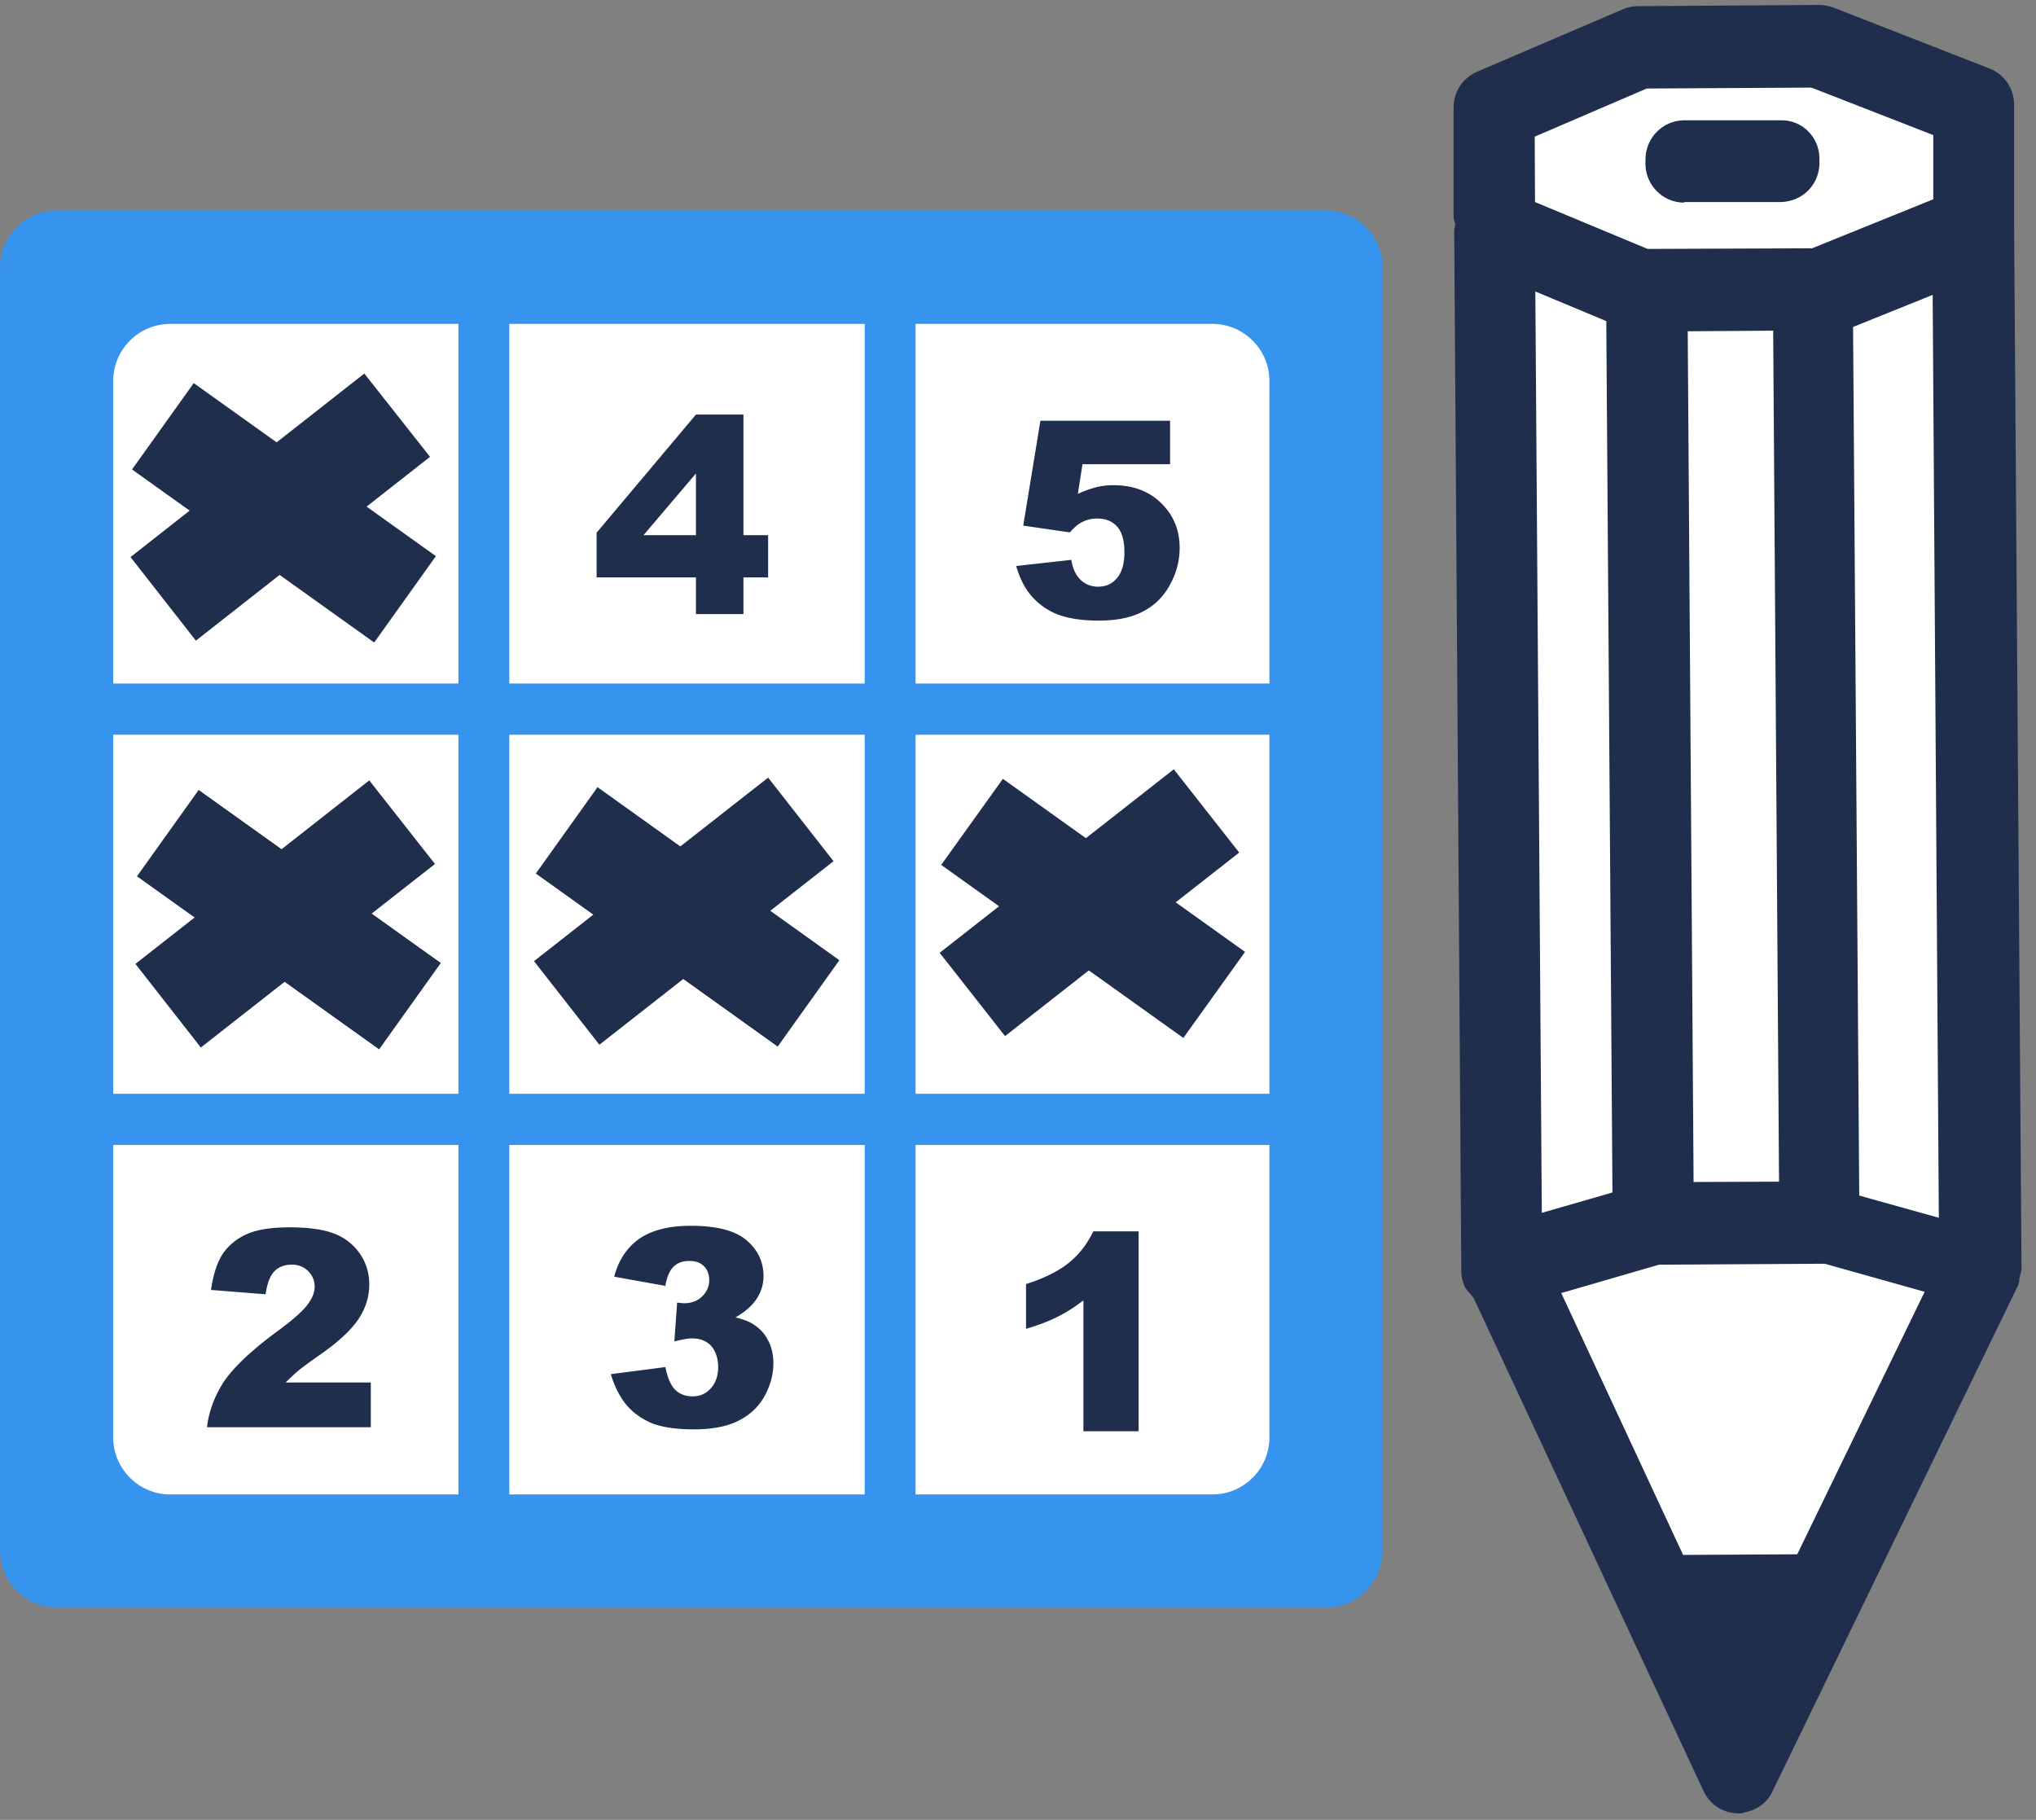 <svg xmlns="http://www.w3.org/2000/svg" width="66" height="59" fill="none"><rect width="100%" height="100%" fill="#808080" stroke="none"/><path fill="#3794EE" fill-rule="evenodd" d="M41.33 8.98h1.65v41.31h-1.65V8.98Z" clip-rule="evenodd"/><path fill="#fff" d="M42.98 8.98H1.88v41.3h41.1V8.98Z"/><path fill="#3794EE" d="M42.97 52.12H1.85C.83 52.12 0 51.29 0 50.27V8.67c0-1.02.83-1.85 1.85-1.85h41.12c1.02 0 1.85.83 1.85 1.85v41.6c0 1.02-.83 1.85-1.85 1.85ZM5.52 48.45H39.3c1.02 0 1.85-.83 1.85-1.85V12.35c0-1.02-.83-1.85-1.85-1.85H5.52c-1.02 0-1.85.83-1.85 1.85V46.6c0 1.02.83 1.85 1.85 1.85Z"/><path fill="#3794EE" fill-rule="evenodd" d="M14.86 8.66h1.65v41.31h-1.65V8.66ZM28.03 8.94h1.65v41.3h-1.65V8.94Z" clip-rule="evenodd"/><path fill="#3794EE" fill-rule="evenodd" d="M1.84 37.12v-1.66h41.1v1.66H1.84ZM1.88 23.82v-1.66h41.1v1.66H1.88Z" clip-rule="evenodd"/><path fill="#202E4D" d="M22.56 17.35v-2l-1.7 2h1.7Zm0 1.37h-3.22v-1.45l3.22-3.83h1.54v3.91h.8v1.37h-.8v1.19h-1.54v-1.19ZM12.02 46.27H6.71c.06-.52.25-1.02.55-1.48.31-.46.89-1.01 1.73-1.63.52-.38.85-.68.99-.88.15-.2.22-.39.22-.57 0-.19-.07-.36-.21-.5a.731.731 0 0 0-.54-.21c-.22 0-.41.07-.55.21-.14.14-.24.39-.29.75l-1.77-.14c.07-.5.2-.89.38-1.17.19-.28.45-.49.78-.64.34-.15.8-.22 1.4-.22.6 0 1.11.07 1.45.21.35.14.62.36.82.65.2.29.3.62.3.99 0 .39-.11.76-.34 1.11-.23.35-.64.74-1.24 1.16-.36.25-.59.42-.71.52-.12.1-.26.23-.42.39h2.76v1.44M33.73 13.64h4.2v1.41h-2.84l-.15.96c.2-.09.39-.16.58-.21.19-.05.38-.07.57-.07.64 0 1.15.19 1.55.58.4.39.6.87.6 1.45 0 .41-.1.81-.31 1.19-.2.38-.49.67-.87.87-.37.2-.86.3-1.44.3-.42 0-.78-.04-1.08-.12a2.144 2.144 0 0 1-1.27-.9c-.13-.2-.24-.45-.33-.75l1.79-.2c.04.29.15.5.3.65a.8.8 0 0 0 .57.22c.25 0 .45-.09.61-.28.16-.19.24-.47.24-.84s-.08-.66-.24-.83c-.16-.18-.38-.26-.65-.26-.17 0-.34.04-.49.12-.12.06-.25.17-.39.33l-1.51-.22.56-3.42M36.91 39.93v6.47h-1.79v-4.24c-.29.22-.57.4-.84.53-.27.14-.61.27-1.02.39v-1.45c.6-.19 1.07-.43 1.4-.7.33-.27.59-.61.78-1.01h1.46M21.58 41.69l-1.67-.3c.14-.53.41-.94.8-1.22.4-.28.95-.43 1.68-.43.83 0 1.43.15 1.8.46.37.31.56.7.56 1.17 0 .28-.08.52-.23.75-.15.22-.38.42-.68.59.25.06.43.13.56.21.21.13.38.3.49.52.12.21.18.47.18.76 0 .37-.1.72-.29 1.07-.19.34-.47.6-.84.79-.36.18-.84.28-1.44.28s-1.03-.07-1.37-.2c-.33-.14-.61-.34-.83-.6-.21-.26-.38-.59-.5-.99l1.77-.23c.07.36.18.6.32.74.15.14.33.21.56.21.24 0 .44-.09.59-.26.16-.17.24-.41.24-.69 0-.28-.08-.52-.23-.69-.15-.16-.36-.24-.62-.24-.14 0-.33.04-.57.1l.09-1.26c.1.01.17.02.23.02.23 0 .43-.07.58-.22.15-.15.23-.32.23-.52s-.06-.35-.17-.46c-.12-.12-.27-.17-.48-.17-.21 0-.38.06-.51.19s-.22.35-.27.66"/><path fill="#202E4D" fill-rule="evenodd" d="m6.28 12.42 7.85 5.61-2 2.8-7.85-5.61 2-2.8Z" clip-rule="evenodd"/><path fill="#202E4D" fill-rule="evenodd" d="m4.23 18.06 7.58-5.95 2.13 2.7-7.59 5.96-2.12-2.71ZM32.51 25.25l7.85 5.61-2 2.79-7.85-5.61 2-2.79Z" clip-rule="evenodd"/><path fill="#202E4D" fill-rule="evenodd" d="m30.46 30.89 7.59-5.95 2.12 2.7-7.59 5.95-2.12-2.7ZM19.37 25.52l7.84 5.61-2 2.8-7.84-5.61 2-2.8Z" clip-rule="evenodd"/><path fill="#202E4D" fill-rule="evenodd" d="m17.31 31.16 7.59-5.95 2.12 2.71-7.59 5.95-2.12-2.71ZM6.44 25.61l7.85 5.61-2 2.8-7.85-5.61 2-2.8Z" clip-rule="evenodd"/><path fill="#202E4D" fill-rule="evenodd" d="m4.39 31.25 7.58-5.95 2.13 2.71-7.59 5.95-2.12-2.71Z" clip-rule="evenodd"/><path fill="#202E4D" d="M56.51 58.78c-.5.06-1.04-.18-1.29-.72l-7.45-15.98-.26-.31c-.09-.17-.14-.37-.14-.57l-.23-33.73.02-.14.02-.07-.03-.07-.03-.13V3.51c-.01-.51.28-.97.75-1.18L52.61.3c.16-.07.32-.1.48-.1l5.88-.04c.15 0 .3.03.45.08l5.07 1.98c.49.19.8.66.8 1.17v3.94l.24 33.76v.08l-.07.29v.07l-.04.14-7.96 16.4c-.11.24-.28.41-.48.53-.15.09-.31.14-.48.17l.01.01Z"/><path fill="#fff" d="m54.56 50.41 3.7-.02 4.13-8.51-3.24-.91-5.37.03-3.17.92 3.95 8.49ZM49.98 39.32l2.29-.66-.2-28.25-2.3-.96.21 29.87ZM54.9 38.32l2.77-.01-.19-27.59-2.77.02.19 27.58ZM53.41 8.07l5.33-.02 3.93-1.59V4.38l-3.95-1.54-5.34.03-3.63 1.56.01 2.12 3.65 1.52Z"/><path fill="#202E4D" d="M54.6 6.57c-.7 0-1.26-.57-1.26-1.26v-.14c0-.69.55-1.26 1.24-1.27h3.14c.7-.02 1.26.55 1.26 1.24v.14c0 .34-.13.66-.36.89-.22.23-.54.37-.88.38h-3.15l.01.02Z"/><path fill="#fff" d="m62.85 39.48-.2-29.92-2.58 1.04.2 28.16 2.58.72Z"/></svg>